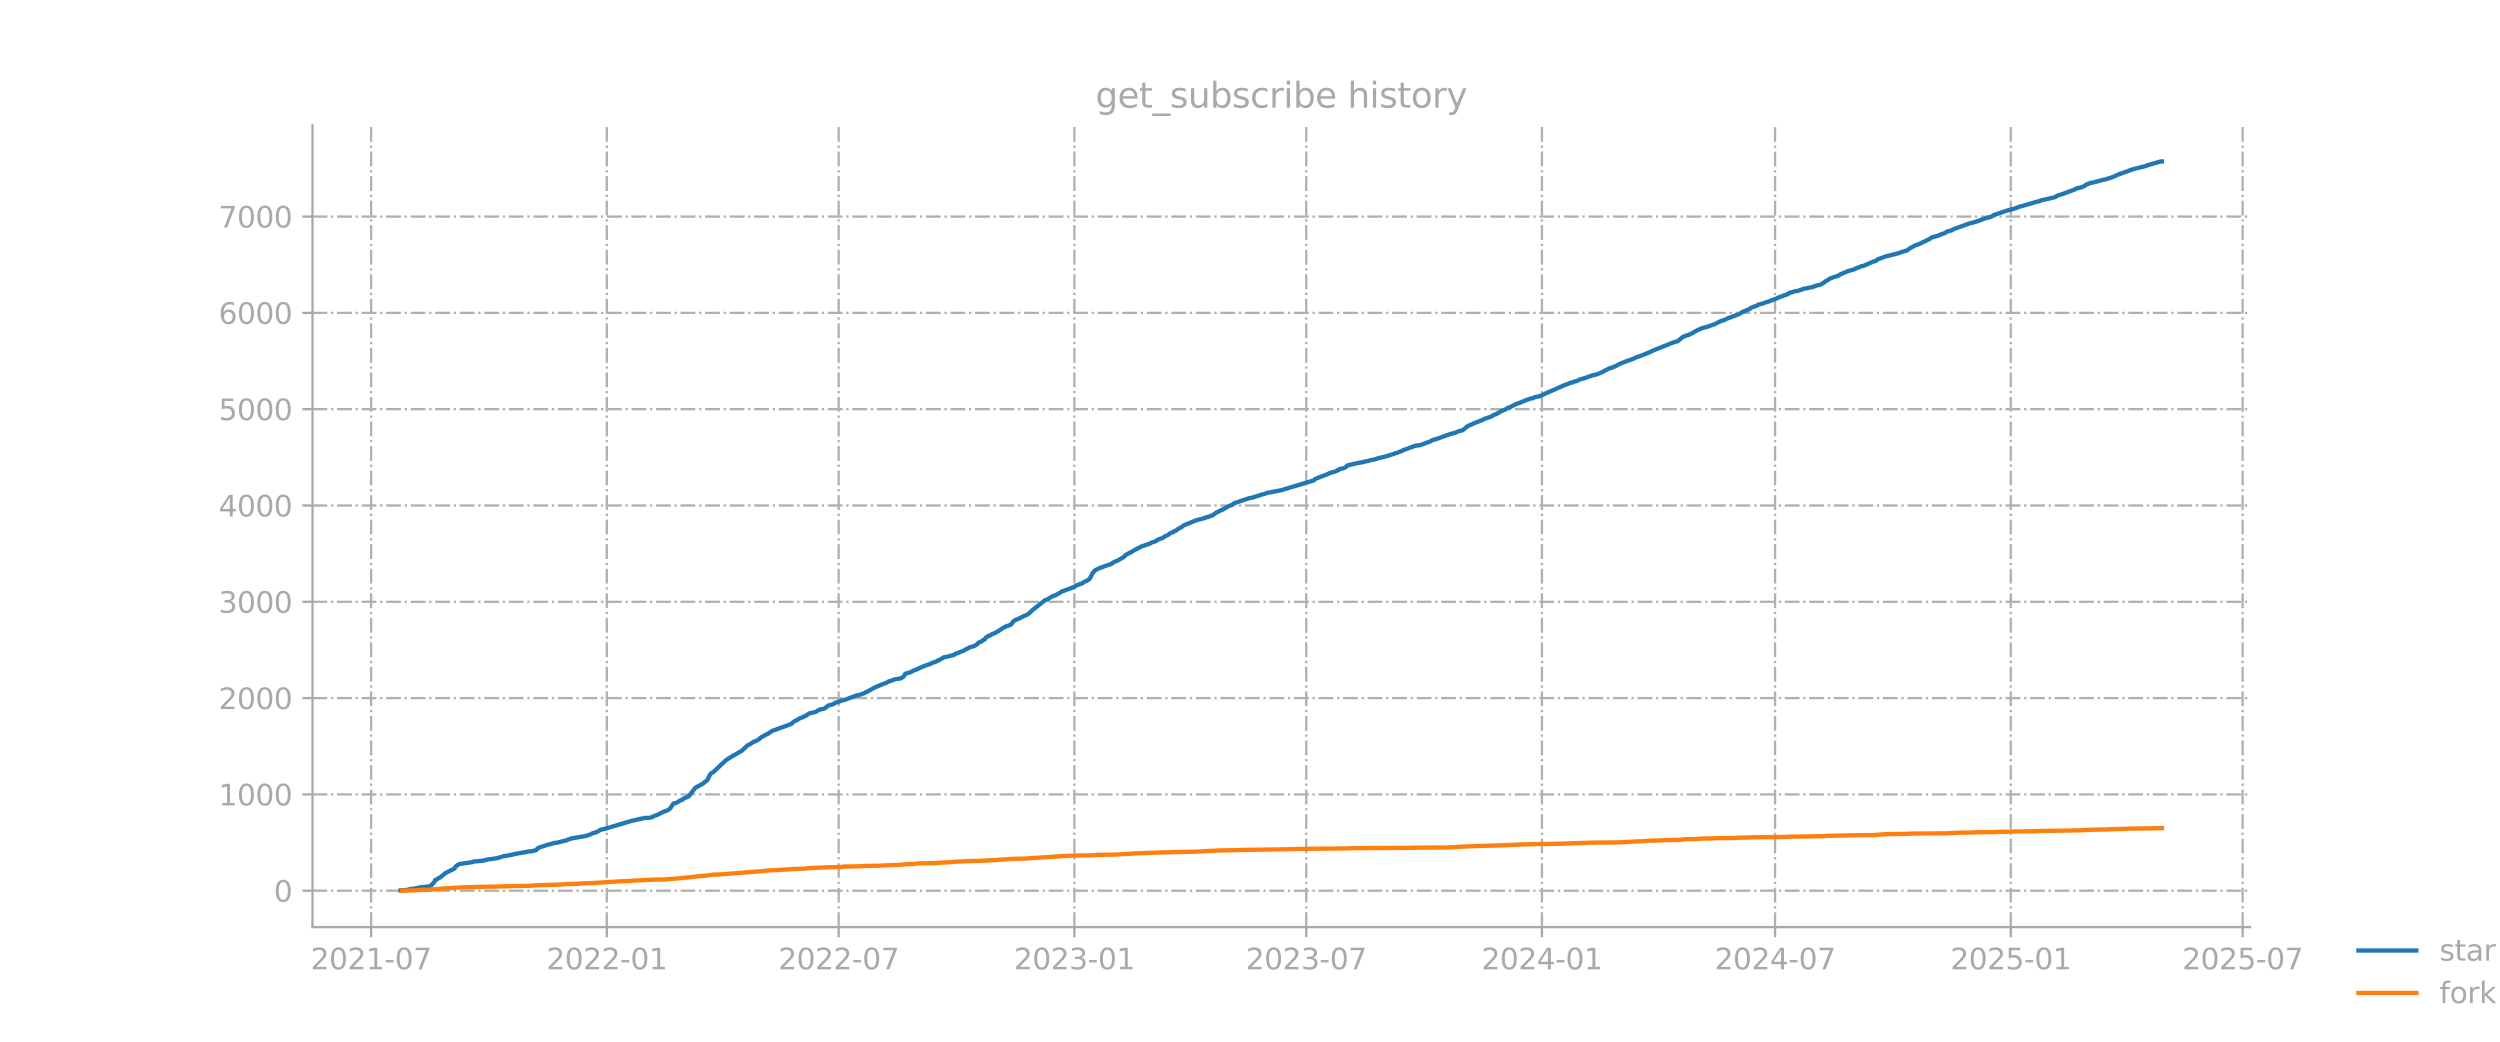 <?xml version="1.0" encoding="utf-8" standalone="no"?>
<!DOCTYPE svg PUBLIC "-//W3C//DTD SVG 1.1//EN"
  "http://www.w3.org/Graphics/SVG/1.1/DTD/svg11.dtd">
<svg xmlns:xlink="http://www.w3.org/1999/xlink" width="864pt" height="360pt" viewBox="0 0 864 360" xmlns="http://www.w3.org/2000/svg" version="1.1">
 <defs>
  <style type="text/css">*{stroke-linejoin: round; stroke-linecap: butt}</style>
 </defs>
 <g id="figure_1">
  <g id="patch_1">
   <path d="M 0 360 
L 864 360 
L 864 0 
L 0 0 
L 0 360 
z
" style="fill: none; opacity: 0"/>
  </g>
  <g id="axes_1">
   <g id="patch_2">
    <path d="M 108 320.4 
L 777.6 320.4 
L 777.6 43.2 
L 108 43.2 
L 108 320.4 
z
" style="fill: none; opacity: 0"/>
   </g>
   <g id="matplotlib.axis_1">
    <g id="xtick_1">
     <g id="line2d_1">
      <path d="M 128.254 320.4 
L 128.254 43.2 
" clip-path="url(#pcd843ab6a5)" style="fill: none; stroke-dasharray: 5.12,1.28,0.8,1.28; stroke-dashoffset: 0; stroke: #b0b0b0; stroke-width: 0.8"/>
     </g>
     <g id="line2d_2">
      <defs>
       <path id="m7477ae0bc2" d="M 0 0 
L 0 3.5 
" style="stroke: #a9a9a9; stroke-width: 0.8"/>
      </defs>
      <g>
       <use xlink:href="#m7477ae0bc2" x="128.254" y="320.4" style="fill: #a9a9a9; stroke: #a9a9a9; stroke-width: 0.8"/>
      </g>
     </g>
     <g id="text_1">
      <!-- 2021-07 -->
      <g style="fill: #a9a9a9" transform="translate(107.363 334.998) scale(0.1 -0.1)">
       <defs>
        <path id="DejaVuSans-32" d="M 1228 531 
L 3431 531 
L 3431 0 
L 469 0 
L 469 531 
Q 828 903 1448 1529 
Q 2069 2156 2228 2338 
Q 2531 2678 2651 2914 
Q 2772 3150 2772 3378 
Q 2772 3750 2511 3984 
Q 2250 4219 1831 4219 
Q 1534 4219 1204 4116 
Q 875 4013 500 3803 
L 500 4441 
Q 881 4594 1212 4672 
Q 1544 4750 1819 4750 
Q 2544 4750 2975 4387 
Q 3406 4025 3406 3419 
Q 3406 3131 3298 2873 
Q 3191 2616 2906 2266 
Q 2828 2175 2409 1742 
Q 1991 1309 1228 531 
z
" transform="scale(0.016)"/>
        <path id="DejaVuSans-30" d="M 2034 4250 
Q 1547 4250 1301 3770 
Q 1056 3291 1056 2328 
Q 1056 1369 1301 889 
Q 1547 409 2034 409 
Q 2525 409 2770 889 
Q 3016 1369 3016 2328 
Q 3016 3291 2770 3770 
Q 2525 4250 2034 4250 
z
M 2034 4750 
Q 2819 4750 3233 4129 
Q 3647 3509 3647 2328 
Q 3647 1150 3233 529 
Q 2819 -91 2034 -91 
Q 1250 -91 836 529 
Q 422 1150 422 2328 
Q 422 3509 836 4129 
Q 1250 4750 2034 4750 
z
" transform="scale(0.016)"/>
        <path id="DejaVuSans-31" d="M 794 531 
L 1825 531 
L 1825 4091 
L 703 3866 
L 703 4441 
L 1819 4666 
L 2450 4666 
L 2450 531 
L 3481 531 
L 3481 0 
L 794 0 
L 794 531 
z
" transform="scale(0.016)"/>
        <path id="DejaVuSans-2d" d="M 313 2009 
L 1997 2009 
L 1997 1497 
L 313 1497 
L 313 2009 
z
" transform="scale(0.016)"/>
        <path id="DejaVuSans-37" d="M 525 4666 
L 3525 4666 
L 3525 4397 
L 1831 0 
L 1172 0 
L 2766 4134 
L 525 4134 
L 525 4666 
z
" transform="scale(0.016)"/>
       </defs>
       <use xlink:href="#DejaVuSans-32"/>
       <use xlink:href="#DejaVuSans-30" transform="translate(63.623 0)"/>
       <use xlink:href="#DejaVuSans-32" transform="translate(127.246 0)"/>
       <use xlink:href="#DejaVuSans-31" transform="translate(190.869 0)"/>
       <use xlink:href="#DejaVuSans-2d" transform="translate(254.492 0)"/>
       <use xlink:href="#DejaVuSans-30" transform="translate(290.576 0)"/>
       <use xlink:href="#DejaVuSans-37" transform="translate(354.199 0)"/>
      </g>
     </g>
    </g>
    <g id="xtick_2">
     <g id="line2d_3">
      <path d="M 209.713 320.4 
L 209.713 43.2 
" clip-path="url(#pcd843ab6a5)" style="fill: none; stroke-dasharray: 5.12,1.28,0.8,1.28; stroke-dashoffset: 0; stroke: #b0b0b0; stroke-width: 0.8"/>
     </g>
     <g id="line2d_4">
      <g>
       <use xlink:href="#m7477ae0bc2" x="209.713" y="320.4" style="fill: #a9a9a9; stroke: #a9a9a9; stroke-width: 0.8"/>
      </g>
     </g>
     <g id="text_2">
      <!-- 2022-01 -->
      <g style="fill: #a9a9a9" transform="translate(188.821 334.998) scale(0.1 -0.1)">
       <use xlink:href="#DejaVuSans-32"/>
       <use xlink:href="#DejaVuSans-30" transform="translate(63.623 0)"/>
       <use xlink:href="#DejaVuSans-32" transform="translate(127.246 0)"/>
       <use xlink:href="#DejaVuSans-32" transform="translate(190.869 0)"/>
       <use xlink:href="#DejaVuSans-2d" transform="translate(254.492 0)"/>
       <use xlink:href="#DejaVuSans-30" transform="translate(290.576 0)"/>
       <use xlink:href="#DejaVuSans-31" transform="translate(354.199 0)"/>
      </g>
     </g>
    </g>
    <g id="xtick_3">
     <g id="line2d_5">
      <path d="M 289.843 320.4 
L 289.843 43.2 
" clip-path="url(#pcd843ab6a5)" style="fill: none; stroke-dasharray: 5.12,1.28,0.8,1.28; stroke-dashoffset: 0; stroke: #b0b0b0; stroke-width: 0.8"/>
     </g>
     <g id="line2d_6">
      <g>
       <use xlink:href="#m7477ae0bc2" x="289.843" y="320.4" style="fill: #a9a9a9; stroke: #a9a9a9; stroke-width: 0.8"/>
      </g>
     </g>
     <g id="text_3">
      <!-- 2022-07 -->
      <g style="fill: #a9a9a9" transform="translate(268.952 334.998) scale(0.1 -0.1)">
       <use xlink:href="#DejaVuSans-32"/>
       <use xlink:href="#DejaVuSans-30" transform="translate(63.623 0)"/>
       <use xlink:href="#DejaVuSans-32" transform="translate(127.246 0)"/>
       <use xlink:href="#DejaVuSans-32" transform="translate(190.869 0)"/>
       <use xlink:href="#DejaVuSans-2d" transform="translate(254.492 0)"/>
       <use xlink:href="#DejaVuSans-30" transform="translate(290.576 0)"/>
       <use xlink:href="#DejaVuSans-37" transform="translate(354.199 0)"/>
      </g>
     </g>
    </g>
    <g id="xtick_4">
     <g id="line2d_7">
      <path d="M 371.302 320.4 
L 371.302 43.2 
" clip-path="url(#pcd843ab6a5)" style="fill: none; stroke-dasharray: 5.12,1.28,0.8,1.28; stroke-dashoffset: 0; stroke: #b0b0b0; stroke-width: 0.8"/>
     </g>
     <g id="line2d_8">
      <g>
       <use xlink:href="#m7477ae0bc2" x="371.302" y="320.4" style="fill: #a9a9a9; stroke: #a9a9a9; stroke-width: 0.8"/>
      </g>
     </g>
     <g id="text_4">
      <!-- 2023-01 -->
      <g style="fill: #a9a9a9" transform="translate(350.411 334.998) scale(0.1 -0.1)">
       <defs>
        <path id="DejaVuSans-33" d="M 2597 2516 
Q 3050 2419 3304 2112 
Q 3559 1806 3559 1356 
Q 3559 666 3084 287 
Q 2609 -91 1734 -91 
Q 1441 -91 1130 -33 
Q 819 25 488 141 
L 488 750 
Q 750 597 1062 519 
Q 1375 441 1716 441 
Q 2309 441 2620 675 
Q 2931 909 2931 1356 
Q 2931 1769 2642 2001 
Q 2353 2234 1838 2234 
L 1294 2234 
L 1294 2753 
L 1863 2753 
Q 2328 2753 2575 2939 
Q 2822 3125 2822 3475 
Q 2822 3834 2567 4026 
Q 2313 4219 1838 4219 
Q 1578 4219 1281 4162 
Q 984 4106 628 3988 
L 628 4550 
Q 988 4650 1302 4700 
Q 1616 4750 1894 4750 
Q 2613 4750 3031 4423 
Q 3450 4097 3450 3541 
Q 3450 3153 3228 2886 
Q 3006 2619 2597 2516 
z
" transform="scale(0.016)"/>
       </defs>
       <use xlink:href="#DejaVuSans-32"/>
       <use xlink:href="#DejaVuSans-30" transform="translate(63.623 0)"/>
       <use xlink:href="#DejaVuSans-32" transform="translate(127.246 0)"/>
       <use xlink:href="#DejaVuSans-33" transform="translate(190.869 0)"/>
       <use xlink:href="#DejaVuSans-2d" transform="translate(254.492 0)"/>
       <use xlink:href="#DejaVuSans-30" transform="translate(290.576 0)"/>
       <use xlink:href="#DejaVuSans-31" transform="translate(354.199 0)"/>
      </g>
     </g>
    </g>
    <g id="xtick_5">
     <g id="line2d_9">
      <path d="M 451.433 320.4 
L 451.433 43.2 
" clip-path="url(#pcd843ab6a5)" style="fill: none; stroke-dasharray: 5.12,1.28,0.8,1.28; stroke-dashoffset: 0; stroke: #b0b0b0; stroke-width: 0.8"/>
     </g>
     <g id="line2d_10">
      <g>
       <use xlink:href="#m7477ae0bc2" x="451.433" y="320.4" style="fill: #a9a9a9; stroke: #a9a9a9; stroke-width: 0.8"/>
      </g>
     </g>
     <g id="text_5">
      <!-- 2023-07 -->
      <g style="fill: #a9a9a9" transform="translate(430.541 334.998) scale(0.1 -0.1)">
       <use xlink:href="#DejaVuSans-32"/>
       <use xlink:href="#DejaVuSans-30" transform="translate(63.623 0)"/>
       <use xlink:href="#DejaVuSans-32" transform="translate(127.246 0)"/>
       <use xlink:href="#DejaVuSans-33" transform="translate(190.869 0)"/>
       <use xlink:href="#DejaVuSans-2d" transform="translate(254.492 0)"/>
       <use xlink:href="#DejaVuSans-30" transform="translate(290.576 0)"/>
       <use xlink:href="#DejaVuSans-37" transform="translate(354.199 0)"/>
      </g>
     </g>
    </g>
    <g id="xtick_6">
     <g id="line2d_11">
      <path d="M 532.892 320.4 
L 532.892 43.2 
" clip-path="url(#pcd843ab6a5)" style="fill: none; stroke-dasharray: 5.12,1.28,0.8,1.28; stroke-dashoffset: 0; stroke: #b0b0b0; stroke-width: 0.8"/>
     </g>
     <g id="line2d_12">
      <g>
       <use xlink:href="#m7477ae0bc2" x="532.892" y="320.4" style="fill: #a9a9a9; stroke: #a9a9a9; stroke-width: 0.8"/>
      </g>
     </g>
     <g id="text_6">
      <!-- 2024-01 -->
      <g style="fill: #a9a9a9" transform="translate(512 334.998) scale(0.1 -0.1)">
       <defs>
        <path id="DejaVuSans-34" d="M 2419 4116 
L 825 1625 
L 2419 1625 
L 2419 4116 
z
M 2253 4666 
L 3047 4666 
L 3047 1625 
L 3713 1625 
L 3713 1100 
L 3047 1100 
L 3047 0 
L 2419 0 
L 2419 1100 
L 313 1100 
L 313 1709 
L 2253 4666 
z
" transform="scale(0.016)"/>
       </defs>
       <use xlink:href="#DejaVuSans-32"/>
       <use xlink:href="#DejaVuSans-30" transform="translate(63.623 0)"/>
       <use xlink:href="#DejaVuSans-32" transform="translate(127.246 0)"/>
       <use xlink:href="#DejaVuSans-34" transform="translate(190.869 0)"/>
       <use xlink:href="#DejaVuSans-2d" transform="translate(254.492 0)"/>
       <use xlink:href="#DejaVuSans-30" transform="translate(290.576 0)"/>
       <use xlink:href="#DejaVuSans-31" transform="translate(354.199 0)"/>
      </g>
     </g>
    </g>
    <g id="xtick_7">
     <g id="line2d_13">
      <path d="M 613.465 320.4 
L 613.465 43.2 
" clip-path="url(#pcd843ab6a5)" style="fill: none; stroke-dasharray: 5.12,1.28,0.8,1.28; stroke-dashoffset: 0; stroke: #b0b0b0; stroke-width: 0.8"/>
     </g>
     <g id="line2d_14">
      <g>
       <use xlink:href="#m7477ae0bc2" x="613.465" y="320.4" style="fill: #a9a9a9; stroke: #a9a9a9; stroke-width: 0.8"/>
      </g>
     </g>
     <g id="text_7">
      <!-- 2024-07 -->
      <g style="fill: #a9a9a9" transform="translate(592.574 334.998) scale(0.1 -0.1)">
       <use xlink:href="#DejaVuSans-32"/>
       <use xlink:href="#DejaVuSans-30" transform="translate(63.623 0)"/>
       <use xlink:href="#DejaVuSans-32" transform="translate(127.246 0)"/>
       <use xlink:href="#DejaVuSans-34" transform="translate(190.869 0)"/>
       <use xlink:href="#DejaVuSans-2d" transform="translate(254.492 0)"/>
       <use xlink:href="#DejaVuSans-30" transform="translate(290.576 0)"/>
       <use xlink:href="#DejaVuSans-37" transform="translate(354.199 0)"/>
      </g>
     </g>
    </g>
    <g id="xtick_8">
     <g id="line2d_15">
      <path d="M 694.924 320.4 
L 694.924 43.2 
" clip-path="url(#pcd843ab6a5)" style="fill: none; stroke-dasharray: 5.12,1.28,0.8,1.28; stroke-dashoffset: 0; stroke: #b0b0b0; stroke-width: 0.8"/>
     </g>
     <g id="line2d_16">
      <g>
       <use xlink:href="#m7477ae0bc2" x="694.924" y="320.4" style="fill: #a9a9a9; stroke: #a9a9a9; stroke-width: 0.8"/>
      </g>
     </g>
     <g id="text_8">
      <!-- 2025-01 -->
      <g style="fill: #a9a9a9" transform="translate(674.032 334.998) scale(0.1 -0.1)">
       <defs>
        <path id="DejaVuSans-35" d="M 691 4666 
L 3169 4666 
L 3169 4134 
L 1269 4134 
L 1269 2991 
Q 1406 3038 1543 3061 
Q 1681 3084 1819 3084 
Q 2600 3084 3056 2656 
Q 3513 2228 3513 1497 
Q 3513 744 3044 326 
Q 2575 -91 1722 -91 
Q 1428 -91 1123 -41 
Q 819 9 494 109 
L 494 744 
Q 775 591 1075 516 
Q 1375 441 1709 441 
Q 2250 441 2565 725 
Q 2881 1009 2881 1497 
Q 2881 1984 2565 2268 
Q 2250 2553 1709 2553 
Q 1456 2553 1204 2497 
Q 953 2441 691 2322 
L 691 4666 
z
" transform="scale(0.016)"/>
       </defs>
       <use xlink:href="#DejaVuSans-32"/>
       <use xlink:href="#DejaVuSans-30" transform="translate(63.623 0)"/>
       <use xlink:href="#DejaVuSans-32" transform="translate(127.246 0)"/>
       <use xlink:href="#DejaVuSans-35" transform="translate(190.869 0)"/>
       <use xlink:href="#DejaVuSans-2d" transform="translate(254.492 0)"/>
       <use xlink:href="#DejaVuSans-30" transform="translate(290.576 0)"/>
       <use xlink:href="#DejaVuSans-31" transform="translate(354.199 0)"/>
      </g>
     </g>
    </g>
    <g id="xtick_9">
     <g id="line2d_17">
      <path d="M 775.054 320.4 
L 775.054 43.2 
" clip-path="url(#pcd843ab6a5)" style="fill: none; stroke-dasharray: 5.12,1.28,0.8,1.28; stroke-dashoffset: 0; stroke: #b0b0b0; stroke-width: 0.8"/>
     </g>
     <g id="line2d_18">
      <g>
       <use xlink:href="#m7477ae0bc2" x="775.054" y="320.4" style="fill: #a9a9a9; stroke: #a9a9a9; stroke-width: 0.8"/>
      </g>
     </g>
     <g id="text_9">
      <!-- 2025-07 -->
      <g style="fill: #a9a9a9" transform="translate(754.163 334.998) scale(0.1 -0.1)">
       <use xlink:href="#DejaVuSans-32"/>
       <use xlink:href="#DejaVuSans-30" transform="translate(63.623 0)"/>
       <use xlink:href="#DejaVuSans-32" transform="translate(127.246 0)"/>
       <use xlink:href="#DejaVuSans-35" transform="translate(190.869 0)"/>
       <use xlink:href="#DejaVuSans-2d" transform="translate(254.492 0)"/>
       <use xlink:href="#DejaVuSans-30" transform="translate(290.576 0)"/>
       <use xlink:href="#DejaVuSans-37" transform="translate(354.199 0)"/>
      </g>
     </g>
    </g>
   </g>
   <g id="matplotlib.axis_2">
    <g id="ytick_1">
     <g id="line2d_19">
      <path d="M 108 307.833 
L 777.6 307.833 
" clip-path="url(#pcd843ab6a5)" style="fill: none; stroke-dasharray: 5.12,1.28,0.8,1.28; stroke-dashoffset: 0; stroke: #b0b0b0; stroke-width: 0.8"/>
     </g>
     <g id="line2d_20">
      <defs>
       <path id="m5a047cc6e1" d="M 0 0 
L -3.5 0 
" style="stroke: #a9a9a9; stroke-width: 0.8"/>
      </defs>
      <g>
       <use xlink:href="#m5a047cc6e1" x="108" y="307.833" style="fill: #a9a9a9; stroke: #a9a9a9; stroke-width: 0.8"/>
      </g>
     </g>
     <g id="text_10">
      <!-- 0 -->
      <g style="fill: #a9a9a9" transform="translate(94.638 311.633) scale(0.1 -0.1)">
       <use xlink:href="#DejaVuSans-30"/>
      </g>
     </g>
    </g>
    <g id="ytick_2">
     <g id="line2d_21">
      <path d="M 108 274.548 
L 777.6 274.548 
" clip-path="url(#pcd843ab6a5)" style="fill: none; stroke-dasharray: 5.12,1.28,0.8,1.28; stroke-dashoffset: 0; stroke: #b0b0b0; stroke-width: 0.8"/>
     </g>
     <g id="line2d_22">
      <g>
       <use xlink:href="#m5a047cc6e1" x="108" y="274.548" style="fill: #a9a9a9; stroke: #a9a9a9; stroke-width: 0.8"/>
      </g>
     </g>
     <g id="text_11">
      <!-- 1000 -->
      <g style="fill: #a9a9a9" transform="translate(75.55 278.348) scale(0.1 -0.1)">
       <use xlink:href="#DejaVuSans-31"/>
       <use xlink:href="#DejaVuSans-30" transform="translate(63.623 0)"/>
       <use xlink:href="#DejaVuSans-30" transform="translate(127.246 0)"/>
       <use xlink:href="#DejaVuSans-30" transform="translate(190.869 0)"/>
      </g>
     </g>
    </g>
    <g id="ytick_3">
     <g id="line2d_23">
      <path d="M 108 241.263 
L 777.6 241.263 
" clip-path="url(#pcd843ab6a5)" style="fill: none; stroke-dasharray: 5.12,1.28,0.8,1.28; stroke-dashoffset: 0; stroke: #b0b0b0; stroke-width: 0.8"/>
     </g>
     <g id="line2d_24">
      <g>
       <use xlink:href="#m5a047cc6e1" x="108" y="241.263" style="fill: #a9a9a9; stroke: #a9a9a9; stroke-width: 0.8"/>
      </g>
     </g>
     <g id="text_12">
      <!-- 2000 -->
      <g style="fill: #a9a9a9" transform="translate(75.55 245.063) scale(0.1 -0.1)">
       <use xlink:href="#DejaVuSans-32"/>
       <use xlink:href="#DejaVuSans-30" transform="translate(63.623 0)"/>
       <use xlink:href="#DejaVuSans-30" transform="translate(127.246 0)"/>
       <use xlink:href="#DejaVuSans-30" transform="translate(190.869 0)"/>
      </g>
     </g>
    </g>
    <g id="ytick_4">
     <g id="line2d_25">
      <path d="M 108 207.979 
L 777.6 207.979 
" clip-path="url(#pcd843ab6a5)" style="fill: none; stroke-dasharray: 5.12,1.28,0.8,1.28; stroke-dashoffset: 0; stroke: #b0b0b0; stroke-width: 0.8"/>
     </g>
     <g id="line2d_26">
      <g>
       <use xlink:href="#m5a047cc6e1" x="108" y="207.979" style="fill: #a9a9a9; stroke: #a9a9a9; stroke-width: 0.8"/>
      </g>
     </g>
     <g id="text_13">
      <!-- 3000 -->
      <g style="fill: #a9a9a9" transform="translate(75.55 211.778) scale(0.1 -0.1)">
       <use xlink:href="#DejaVuSans-33"/>
       <use xlink:href="#DejaVuSans-30" transform="translate(63.623 0)"/>
       <use xlink:href="#DejaVuSans-30" transform="translate(127.246 0)"/>
       <use xlink:href="#DejaVuSans-30" transform="translate(190.869 0)"/>
      </g>
     </g>
    </g>
    <g id="ytick_5">
     <g id="line2d_27">
      <path d="M 108 174.694 
L 777.6 174.694 
" clip-path="url(#pcd843ab6a5)" style="fill: none; stroke-dasharray: 5.12,1.28,0.8,1.28; stroke-dashoffset: 0; stroke: #b0b0b0; stroke-width: 0.8"/>
     </g>
     <g id="line2d_28">
      <g>
       <use xlink:href="#m5a047cc6e1" x="108" y="174.694" style="fill: #a9a9a9; stroke: #a9a9a9; stroke-width: 0.8"/>
      </g>
     </g>
     <g id="text_14">
      <!-- 4000 -->
      <g style="fill: #a9a9a9" transform="translate(75.55 178.493) scale(0.1 -0.1)">
       <use xlink:href="#DejaVuSans-34"/>
       <use xlink:href="#DejaVuSans-30" transform="translate(63.623 0)"/>
       <use xlink:href="#DejaVuSans-30" transform="translate(127.246 0)"/>
       <use xlink:href="#DejaVuSans-30" transform="translate(190.869 0)"/>
      </g>
     </g>
    </g>
    <g id="ytick_6">
     <g id="line2d_29">
      <path d="M 108 141.409 
L 777.6 141.409 
" clip-path="url(#pcd843ab6a5)" style="fill: none; stroke-dasharray: 5.12,1.28,0.8,1.28; stroke-dashoffset: 0; stroke: #b0b0b0; stroke-width: 0.8"/>
     </g>
     <g id="line2d_30">
      <g>
       <use xlink:href="#m5a047cc6e1" x="108" y="141.409" style="fill: #a9a9a9; stroke: #a9a9a9; stroke-width: 0.8"/>
      </g>
     </g>
     <g id="text_15">
      <!-- 5000 -->
      <g style="fill: #a9a9a9" transform="translate(75.55 145.208) scale(0.1 -0.1)">
       <use xlink:href="#DejaVuSans-35"/>
       <use xlink:href="#DejaVuSans-30" transform="translate(63.623 0)"/>
       <use xlink:href="#DejaVuSans-30" transform="translate(127.246 0)"/>
       <use xlink:href="#DejaVuSans-30" transform="translate(190.869 0)"/>
      </g>
     </g>
    </g>
    <g id="ytick_7">
     <g id="line2d_31">
      <path d="M 108 108.124 
L 777.6 108.124 
" clip-path="url(#pcd843ab6a5)" style="fill: none; stroke-dasharray: 5.12,1.28,0.8,1.28; stroke-dashoffset: 0; stroke: #b0b0b0; stroke-width: 0.8"/>
     </g>
     <g id="line2d_32">
      <g>
       <use xlink:href="#m5a047cc6e1" x="108" y="108.124" style="fill: #a9a9a9; stroke: #a9a9a9; stroke-width: 0.8"/>
      </g>
     </g>
     <g id="text_16">
      <!-- 6000 -->
      <g style="fill: #a9a9a9" transform="translate(75.55 111.923) scale(0.1 -0.1)">
       <defs>
        <path id="DejaVuSans-36" d="M 2113 2584 
Q 1688 2584 1439 2293 
Q 1191 2003 1191 1497 
Q 1191 994 1439 701 
Q 1688 409 2113 409 
Q 2538 409 2786 701 
Q 3034 994 3034 1497 
Q 3034 2003 2786 2293 
Q 2538 2584 2113 2584 
z
M 3366 4563 
L 3366 3988 
Q 3128 4100 2886 4159 
Q 2644 4219 2406 4219 
Q 1781 4219 1451 3797 
Q 1122 3375 1075 2522 
Q 1259 2794 1537 2939 
Q 1816 3084 2150 3084 
Q 2853 3084 3261 2657 
Q 3669 2231 3669 1497 
Q 3669 778 3244 343 
Q 2819 -91 2113 -91 
Q 1303 -91 875 529 
Q 447 1150 447 2328 
Q 447 3434 972 4092 
Q 1497 4750 2381 4750 
Q 2619 4750 2861 4703 
Q 3103 4656 3366 4563 
z
" transform="scale(0.016)"/>
       </defs>
       <use xlink:href="#DejaVuSans-36"/>
       <use xlink:href="#DejaVuSans-30" transform="translate(63.623 0)"/>
       <use xlink:href="#DejaVuSans-30" transform="translate(127.246 0)"/>
       <use xlink:href="#DejaVuSans-30" transform="translate(190.869 0)"/>
      </g>
     </g>
    </g>
    <g id="ytick_8">
     <g id="line2d_33">
      <path d="M 108 74.839 
L 777.6 74.839 
" clip-path="url(#pcd843ab6a5)" style="fill: none; stroke-dasharray: 5.12,1.28,0.8,1.28; stroke-dashoffset: 0; stroke: #b0b0b0; stroke-width: 0.8"/>
     </g>
     <g id="line2d_34">
      <g>
       <use xlink:href="#m5a047cc6e1" x="108" y="74.839" style="fill: #a9a9a9; stroke: #a9a9a9; stroke-width: 0.8"/>
      </g>
     </g>
     <g id="text_17">
      <!-- 7000 -->
      <g style="fill: #a9a9a9" transform="translate(75.55 78.638) scale(0.1 -0.1)">
       <use xlink:href="#DejaVuSans-37"/>
       <use xlink:href="#DejaVuSans-30" transform="translate(63.623 0)"/>
       <use xlink:href="#DejaVuSans-30" transform="translate(127.246 0)"/>
       <use xlink:href="#DejaVuSans-30" transform="translate(190.869 0)"/>
      </g>
     </g>
    </g>
   </g>
   <g id="line2d_35">
    <path d="M 138.436 307.733 
L 141.093 307.5 
L 141.535 307.301 
L 143.306 307.068 
L 145.077 306.702 
L 145.962 306.568 
L 148.176 306.369 
L 149.061 306.003 
L 149.504 305.403 
L 149.947 305.104 
L 150.39 304.105 
L 150.832 304.039 
L 151.275 303.673 
L 152.16 303.207 
L 153.931 301.742 
L 155.702 300.843 
L 157.03 300.211 
L 157.473 299.479 
L 158.358 298.813 
L 158.801 298.613 
L 163.228 297.948 
L 163.671 297.748 
L 166.77 297.482 
L 168.541 297.049 
L 172.082 296.55 
L 172.525 296.317 
L 172.968 296.25 
L 173.853 295.951 
L 176.952 295.418 
L 177.838 295.152 
L 181.822 294.453 
L 182.707 294.253 
L 183.593 294.22 
L 185.364 293.787 
L 185.806 293.155 
L 187.135 292.622 
L 188.463 292.256 
L 188.905 292.023 
L 189.791 291.857 
L 191.562 291.324 
L 192.447 291.257 
L 193.332 291.024 
L 195.103 290.558 
L 195.546 290.525 
L 196.431 290.092 
L 196.874 290.026 
L 197.317 289.793 
L 202.187 288.961 
L 203.958 288.428 
L 204.4 288.129 
L 206.614 287.396 
L 207.499 286.764 
L 208.827 286.498 
L 218.567 283.602 
L 219.01 283.569 
L 220.338 283.169 
L 220.781 283.169 
L 221.223 282.969 
L 222.109 282.87 
L 222.551 282.703 
L 224.322 282.637 
L 225.208 282.47 
L 226.093 282.004 
L 227.421 281.505 
L 228.307 281.039 
L 229.192 280.573 
L 230.077 280.273 
L 230.52 280.14 
L 231.406 279.574 
L 231.848 279.075 
L 232.734 277.677 
L 233.176 277.544 
L 233.619 277.544 
L 234.947 276.745 
L 235.39 276.512 
L 235.833 276.412 
L 236.275 275.98 
L 237.161 275.613 
L 238.046 275.181 
L 240.26 272.285 
L 242.916 270.82 
L 243.802 270.088 
L 244.244 269.822 
L 244.687 269.19 
L 245.13 268.158 
L 245.572 267.459 
L 246.015 267.093 
L 246.458 266.893 
L 249.999 263.564 
L 250.885 262.732 
L 253.541 261.035 
L 253.984 260.868 
L 255.755 259.803 
L 256.197 259.603 
L 258.411 257.54 
L 259.296 257.174 
L 260.182 256.541 
L 260.625 256.275 
L 261.067 256.208 
L 262.395 255.443 
L 262.838 254.944 
L 265.052 253.712 
L 265.494 253.546 
L 266.822 252.614 
L 273.463 250.217 
L 274.349 249.385 
L 275.677 248.719 
L 276.562 248.153 
L 277.448 247.887 
L 277.89 247.588 
L 278.333 247.454 
L 279.661 246.556 
L 281.875 246.057 
L 283.203 245.258 
L 284.531 244.958 
L 284.974 244.858 
L 286.302 243.826 
L 288.073 243.327 
L 288.515 242.961 
L 291.172 242.029 
L 292.057 241.863 
L 292.942 241.496 
L 296.041 240.332 
L 296.927 240.198 
L 298.255 239.732 
L 300.468 238.634 
L 302.239 237.635 
L 305.781 236.138 
L 306.224 236.071 
L 307.109 235.505 
L 307.995 235.272 
L 309.323 234.74 
L 311.094 234.507 
L 311.979 234.041 
L 312.422 233.641 
L 312.864 232.842 
L 314.635 232.343 
L 315.963 231.644 
L 316.849 231.345 
L 317.734 230.879 
L 320.39 229.78 
L 321.276 229.58 
L 322.161 229.114 
L 322.604 228.915 
L 323.047 228.848 
L 325.26 227.75 
L 326.146 227.184 
L 327.474 226.918 
L 329.687 226.352 
L 330.13 225.986 
L 331.016 225.686 
L 333.229 224.787 
L 333.672 224.455 
L 334.115 224.288 
L 335 223.789 
L 336.771 223.223 
L 337.656 222.657 
L 338.099 222.191 
L 338.542 221.925 
L 338.984 221.825 
L 339.87 221.093 
L 340.312 221.026 
L 340.755 220.294 
L 341.198 220.094 
L 341.641 219.728 
L 342.083 219.662 
L 342.969 219.096 
L 343.854 218.796 
L 344.297 218.463 
L 344.74 218.297 
L 346.51 217.099 
L 347.839 216.4 
L 348.724 216.167 
L 349.609 215.667 
L 350.052 214.902 
L 350.938 214.236 
L 351.38 214.136 
L 354.036 212.838 
L 354.922 212.472 
L 355.807 211.84 
L 356.693 210.941 
L 360.677 207.812 
L 361.12 207.446 
L 362.005 207.146 
L 362.891 206.547 
L 364.219 205.848 
L 364.662 205.782 
L 365.99 205.05 
L 366.875 204.484 
L 371.302 202.819 
L 371.745 202.453 
L 373.516 201.754 
L 373.958 201.621 
L 374.844 201.022 
L 375.729 200.656 
L 376.615 200.023 
L 377.5 198.226 
L 378.386 197.161 
L 379.714 196.462 
L 380.599 196.096 
L 381.042 196.029 
L 381.485 195.763 
L 383.698 195.031 
L 384.141 194.831 
L 385.026 194.232 
L 386.354 193.666 
L 387.24 193.167 
L 388.125 192.634 
L 388.568 192.335 
L 389.011 191.835 
L 390.339 191.07 
L 390.781 190.903 
L 391.667 190.371 
L 393.438 189.372 
L 393.88 189.272 
L 394.323 188.906 
L 397.422 187.874 
L 397.865 187.542 
L 398.75 187.275 
L 399.636 186.909 
L 400.078 186.543 
L 401.849 185.911 
L 402.735 185.278 
L 403.62 184.912 
L 404.506 184.213 
L 405.391 183.947 
L 405.834 183.547 
L 406.276 183.481 
L 407.162 182.782 
L 408.047 182.316 
L 408.49 182.116 
L 408.933 181.65 
L 412.032 180.385 
L 412.917 179.986 
L 414.245 179.553 
L 415.131 179.42 
L 415.573 179.22 
L 416.016 179.154 
L 416.901 178.754 
L 417.344 178.721 
L 419.115 178.055 
L 420.443 177.09 
L 420.886 176.924 
L 421.771 176.424 
L 422.214 176.291 
L 424.87 174.794 
L 425.313 174.694 
L 426.641 173.895 
L 427.969 173.429 
L 428.855 173.129 
L 430.625 172.53 
L 431.511 172.231 
L 433.282 171.864 
L 433.724 171.665 
L 434.61 171.432 
L 435.053 171.232 
L 435.495 171.165 
L 435.938 170.932 
L 436.823 170.766 
L 438.152 170.267 
L 439.037 170.167 
L 440.365 169.867 
L 442.579 169.468 
L 454.089 166.006 
L 454.532 165.54 
L 455.417 165.174 
L 458.959 163.81 
L 459.402 163.543 
L 460.73 163.144 
L 461.615 162.911 
L 462.058 162.611 
L 462.501 162.511 
L 462.943 162.112 
L 464.271 161.846 
L 465.157 161.413 
L 465.6 160.88 
L 467.37 160.448 
L 470.469 159.782 
L 470.912 159.782 
L 471.355 159.582 
L 473.126 159.249 
L 473.568 159.05 
L 475.339 158.717 
L 476.225 158.351 
L 477.11 158.184 
L 479.324 157.619 
L 481.094 157.053 
L 481.537 156.953 
L 481.98 156.72 
L 482.865 156.487 
L 483.751 156.121 
L 484.636 155.788 
L 485.079 155.488 
L 485.964 155.222 
L 489.063 154.057 
L 490.834 153.824 
L 494.376 152.526 
L 494.819 152.193 
L 495.261 152.093 
L 495.704 151.86 
L 496.147 151.827 
L 501.016 150.063 
L 503.23 149.464 
L 504.115 149.031 
L 505.444 148.731 
L 507.214 147.267 
L 508.985 146.501 
L 509.871 146.102 
L 512.527 145.07 
L 512.97 144.771 
L 515.183 144.038 
L 516.511 143.273 
L 516.954 143.173 
L 518.725 142.174 
L 520.496 141.375 
L 520.938 141.043 
L 521.824 140.743 
L 524.037 139.611 
L 525.366 139.145 
L 527.136 138.413 
L 528.465 137.914 
L 528.907 137.747 
L 529.793 137.614 
L 530.235 137.315 
L 532.006 136.949 
L 532.892 136.582 
L 534.662 135.75 
L 540.86 133.021 
L 542.189 132.588 
L 542.631 132.289 
L 543.517 132.189 
L 543.959 131.889 
L 544.845 131.723 
L 545.73 131.29 
L 546.173 131.09 
L 547.058 130.857 
L 547.944 130.591 
L 549.272 130.092 
L 550.6 129.659 
L 551.928 129.36 
L 553.699 128.627 
L 554.584 128.128 
L 556.355 127.229 
L 557.241 127.03 
L 557.683 126.763 
L 558.126 126.664 
L 559.454 125.898 
L 560.34 125.532 
L 562.111 124.833 
L 564.324 124.067 
L 565.21 123.601 
L 567.423 122.836 
L 570.079 121.737 
L 571.85 120.905 
L 576.277 119.174 
L 577.163 118.742 
L 577.605 118.642 
L 578.048 118.409 
L 579.819 117.91 
L 581.59 116.445 
L 582.033 116.312 
L 582.475 116.046 
L 583.803 115.68 
L 584.246 115.347 
L 584.689 115.247 
L 585.574 114.681 
L 586.902 113.982 
L 587.788 113.616 
L 588.23 113.383 
L 589.559 113.083 
L 591.772 112.318 
L 592.658 112.018 
L 593.986 111.319 
L 594.871 110.887 
L 595.757 110.654 
L 597.085 110.021 
L 601.069 108.523 
L 602.397 107.691 
L 602.84 107.591 
L 603.725 107.159 
L 604.611 106.826 
L 605.053 106.426 
L 605.939 106.06 
L 607.267 105.594 
L 607.71 105.228 
L 608.152 105.195 
L 609.038 104.929 
L 609.923 104.629 
L 610.366 104.429 
L 610.809 104.363 
L 612.137 103.863 
L 613.465 103.364 
L 615.236 102.565 
L 616.121 102.332 
L 616.564 102.066 
L 617.449 101.833 
L 618.778 101.067 
L 619.22 101.034 
L 620.548 100.601 
L 621.434 100.535 
L 621.876 100.302 
L 622.762 100.069 
L 623.205 99.836 
L 625.418 99.403 
L 626.304 99.237 
L 627.632 98.738 
L 628.96 98.438 
L 630.288 97.739 
L 630.731 97.34 
L 632.059 96.541 
L 632.502 96.208 
L 633.83 95.775 
L 634.715 95.509 
L 635.158 95.276 
L 635.601 95.176 
L 636.043 94.81 
L 638.7 93.678 
L 640.47 93.212 
L 641.356 92.813 
L 641.798 92.58 
L 642.684 92.314 
L 643.127 92.047 
L 644.012 91.881 
L 647.554 90.35 
L 647.996 90.283 
L 649.325 89.418 
L 649.767 89.351 
L 651.538 88.652 
L 653.309 88.219 
L 653.752 88.153 
L 654.194 87.953 
L 654.637 87.92 
L 655.523 87.62 
L 655.965 87.587 
L 657.293 87.055 
L 659.064 86.555 
L 659.95 85.89 
L 661.72 84.891 
L 663.049 84.425 
L 666.59 82.727 
L 667.033 82.494 
L 667.476 82.095 
L 669.689 81.496 
L 671.017 80.897 
L 671.903 80.664 
L 672.346 80.431 
L 672.788 80.065 
L 674.559 79.599 
L 675.002 79.266 
L 680.757 77.169 
L 681.642 77.002 
L 683.856 76.303 
L 684.741 75.937 
L 685.627 75.605 
L 686.512 75.372 
L 686.955 75.172 
L 687.398 75.172 
L 688.283 74.806 
L 689.169 74.273 
L 692.268 73.241 
L 694.038 72.642 
L 695.366 72.343 
L 696.695 71.91 
L 697.137 71.81 
L 697.58 71.51 
L 698.465 71.311 
L 704.221 69.647 
L 704.663 69.58 
L 705.549 69.214 
L 709.976 68.215 
L 711.304 67.516 
L 712.632 67.117 
L 717.059 65.486 
L 717.502 65.153 
L 718.83 64.853 
L 719.716 64.587 
L 720.601 64.155 
L 721.044 63.755 
L 721.929 63.489 
L 722.372 63.223 
L 723.257 63.123 
L 726.356 62.257 
L 727.684 61.991 
L 730.341 61.126 
L 732.111 60.293 
L 737.424 58.396 
L 741.408 57.431 
L 742.294 57.065 
L 746.721 55.8 
L 747.164 55.8 
L 747.164 55.8 
" clip-path="url(#pcd843ab6a5)" style="fill: none; stroke: #1f77b4; stroke-width: 1.5; stroke-linecap: square"/>
   </g>
   <g id="line2d_36">
    <path d="M 138.879 307.8 
L 142.863 307.7 
L 146.405 307.534 
L 148.176 307.534 
L 148.619 307.401 
L 150.832 307.301 
L 153.489 307.001 
L 156.145 306.901 
L 157.03 306.801 
L 160.129 306.668 
L 163.228 306.568 
L 165.442 306.502 
L 171.197 306.402 
L 173.411 306.335 
L 177.395 306.236 
L 179.166 306.202 
L 183.593 306.102 
L 185.364 305.936 
L 187.135 305.903 
L 189.791 305.803 
L 191.562 305.77 
L 193.775 305.703 
L 195.546 305.537 
L 199.53 305.437 
L 200.416 305.37 
L 202.187 305.27 
L 204.843 305.17 
L 206.614 305.071 
L 214.583 304.571 
L 217.682 304.472 
L 219.01 304.338 
L 221.223 304.239 
L 225.65 304.006 
L 230.077 303.939 
L 231.848 303.739 
L 233.619 303.639 
L 238.489 303.173 
L 241.588 302.807 
L 242.916 302.741 
L 246.458 302.275 
L 249.114 302.208 
L 250.442 302.075 
L 251.77 301.975 
L 264.166 301.01 
L 265.052 300.843 
L 267.708 300.744 
L 274.791 300.311 
L 277.89 300.211 
L 279.661 300.011 
L 281.875 299.911 
L 284.531 299.812 
L 286.744 299.712 
L 288.515 299.678 
L 290.729 299.612 
L 291.614 299.479 
L 297.812 299.379 
L 298.698 299.279 
L 304.01 299.179 
L 307.995 298.98 
L 311.094 298.88 
L 312.864 298.68 
L 315.963 298.58 
L 316.849 298.414 
L 319.062 298.347 
L 323.489 298.281 
L 325.26 298.114 
L 327.031 298.081 
L 328.359 297.981 
L 330.13 297.815 
L 334.557 297.582 
L 338.984 297.482 
L 342.969 297.282 
L 344.297 297.249 
L 345.182 297.116 
L 347.396 297.016 
L 348.281 296.949 
L 349.167 296.883 
L 350.052 296.816 
L 354.036 296.749 
L 355.365 296.65 
L 367.318 295.851 
L 369.531 295.751 
L 371.745 295.684 
L 377.943 295.584 
L 378.828 295.451 
L 385.026 295.351 
L 389.453 295.118 
L 390.339 295.085 
L 391.224 294.985 
L 393.438 294.885 
L 395.651 294.819 
L 397.865 294.719 
L 400.078 294.652 
L 404.063 294.553 
L 406.719 294.453 
L 412.917 294.353 
L 417.787 294.087 
L 419.558 294.02 
L 420.886 293.92 
L 427.084 293.82 
L 429.74 293.72 
L 437.709 293.621 
L 439.48 293.587 
L 444.792 293.521 
L 445.678 293.454 
L 451.876 293.354 
L 453.646 293.321 
L 465.157 293.221 
L 467.813 293.121 
L 486.407 293.022 
L 488.621 292.955 
L 500.131 292.888 
L 501.016 292.822 
L 503.23 292.755 
L 504.558 292.622 
L 507.214 292.522 
L 510.313 292.389 
L 514.298 292.289 
L 516.511 292.223 
L 519.61 292.123 
L 523.152 291.956 
L 525.366 291.857 
L 527.136 291.823 
L 531.121 291.723 
L 532.892 291.69 
L 538.647 291.59 
L 540.418 291.557 
L 542.631 291.457 
L 545.288 291.357 
L 548.387 291.291 
L 549.272 291.224 
L 559.897 291.124 
L 565.652 290.791 
L 567.866 290.725 
L 568.751 290.625 
L 569.637 290.558 
L 573.178 290.459 
L 575.835 290.359 
L 580.262 290.259 
L 582.475 290.026 
L 586.902 289.926 
L 587.788 289.826 
L 592.215 289.726 
L 594.428 289.66 
L 599.298 289.626 
L 600.184 289.527 
L 605.053 289.427 
L 605.939 289.36 
L 615.679 289.26 
L 618.335 289.16 
L 624.975 289.061 
L 626.746 289.027 
L 630.731 288.961 
L 631.616 288.861 
L 637.371 288.761 
L 639.585 288.694 
L 647.554 288.595 
L 648.882 288.495 
L 650.21 288.395 
L 651.538 288.295 
L 658.179 288.195 
L 660.835 288.095 
L 672.788 287.995 
L 676.773 287.796 
L 682.085 287.696 
L 682.971 287.629 
L 689.611 287.563 
L 690.497 287.496 
L 695.366 287.396 
L 697.137 287.363 
L 703.335 287.263 
L 705.992 287.163 
L 713.518 287.064 
L 715.288 287.03 
L 719.273 286.93 
L 722.815 286.764 
L 727.684 286.664 
L 730.783 286.531 
L 734.768 286.431 
L 735.653 286.365 
L 744.507 286.265 
L 746.721 286.198 
L 747.164 286.198 
L 747.164 286.198 
" clip-path="url(#pcd843ab6a5)" style="fill: none; stroke: #ff7f0e; stroke-width: 1.5; stroke-linecap: square"/>
   </g>
   <g id="patch_3">
    <path d="M 108 320.4 
L 108 43.2 
" style="fill: none; stroke: #a9a9a9; stroke-width: 0.8; stroke-linejoin: miter; stroke-linecap: square"/>
   </g>
   <g id="patch_4">
    <path d="M 777.6 320.4 
L 777.6 43.2 
" style="fill: none"/>
   </g>
   <g id="patch_5">
    <path d="M 108 320.4 
L 777.6 320.4 
" style="fill: none; stroke: #a9a9a9; stroke-width: 0.8; stroke-linejoin: miter; stroke-linecap: square"/>
   </g>
   <g id="patch_6">
    <path d="M 108 43.2 
L 777.6 43.2 
" style="fill: none"/>
   </g>
   <g id="text_18">
    <!-- get_subscribe history -->
    <g style="fill: #a9a9a9" transform="translate(378.608 37.2) scale(0.12 -0.12)">
     <defs>
      <path id="DejaVuSans-67" d="M 2906 1791 
Q 2906 2416 2648 2759 
Q 2391 3103 1925 3103 
Q 1463 3103 1205 2759 
Q 947 2416 947 1791 
Q 947 1169 1205 825 
Q 1463 481 1925 481 
Q 2391 481 2648 825 
Q 2906 1169 2906 1791 
z
M 3481 434 
Q 3481 -459 3084 -895 
Q 2688 -1331 1869 -1331 
Q 1566 -1331 1297 -1286 
Q 1028 -1241 775 -1147 
L 775 -588 
Q 1028 -725 1275 -790 
Q 1522 -856 1778 -856 
Q 2344 -856 2625 -561 
Q 2906 -266 2906 331 
L 2906 616 
Q 2728 306 2450 153 
Q 2172 0 1784 0 
Q 1141 0 747 490 
Q 353 981 353 1791 
Q 353 2603 747 3093 
Q 1141 3584 1784 3584 
Q 2172 3584 2450 3431 
Q 2728 3278 2906 2969 
L 2906 3500 
L 3481 3500 
L 3481 434 
z
" transform="scale(0.016)"/>
      <path id="DejaVuSans-65" d="M 3597 1894 
L 3597 1613 
L 953 1613 
Q 991 1019 1311 708 
Q 1631 397 2203 397 
Q 2534 397 2845 478 
Q 3156 559 3463 722 
L 3463 178 
Q 3153 47 2828 -22 
Q 2503 -91 2169 -91 
Q 1331 -91 842 396 
Q 353 884 353 1716 
Q 353 2575 817 3079 
Q 1281 3584 2069 3584 
Q 2775 3584 3186 3129 
Q 3597 2675 3597 1894 
z
M 3022 2063 
Q 3016 2534 2758 2815 
Q 2500 3097 2075 3097 
Q 1594 3097 1305 2825 
Q 1016 2553 972 2059 
L 3022 2063 
z
" transform="scale(0.016)"/>
      <path id="DejaVuSans-74" d="M 1172 4494 
L 1172 3500 
L 2356 3500 
L 2356 3053 
L 1172 3053 
L 1172 1153 
Q 1172 725 1289 603 
Q 1406 481 1766 481 
L 2356 481 
L 2356 0 
L 1766 0 
Q 1100 0 847 248 
Q 594 497 594 1153 
L 594 3053 
L 172 3053 
L 172 3500 
L 594 3500 
L 594 4494 
L 1172 4494 
z
" transform="scale(0.016)"/>
      <path id="DejaVuSans-5f" d="M 3263 -1063 
L 3263 -1509 
L -63 -1509 
L -63 -1063 
L 3263 -1063 
z
" transform="scale(0.016)"/>
      <path id="DejaVuSans-73" d="M 2834 3397 
L 2834 2853 
Q 2591 2978 2328 3040 
Q 2066 3103 1784 3103 
Q 1356 3103 1142 2972 
Q 928 2841 928 2578 
Q 928 2378 1081 2264 
Q 1234 2150 1697 2047 
L 1894 2003 
Q 2506 1872 2764 1633 
Q 3022 1394 3022 966 
Q 3022 478 2636 193 
Q 2250 -91 1575 -91 
Q 1294 -91 989 -36 
Q 684 19 347 128 
L 347 722 
Q 666 556 975 473 
Q 1284 391 1588 391 
Q 1994 391 2212 530 
Q 2431 669 2431 922 
Q 2431 1156 2273 1281 
Q 2116 1406 1581 1522 
L 1381 1569 
Q 847 1681 609 1914 
Q 372 2147 372 2553 
Q 372 3047 722 3315 
Q 1072 3584 1716 3584 
Q 2034 3584 2315 3537 
Q 2597 3491 2834 3397 
z
" transform="scale(0.016)"/>
      <path id="DejaVuSans-75" d="M 544 1381 
L 544 3500 
L 1119 3500 
L 1119 1403 
Q 1119 906 1312 657 
Q 1506 409 1894 409 
Q 2359 409 2629 706 
Q 2900 1003 2900 1516 
L 2900 3500 
L 3475 3500 
L 3475 0 
L 2900 0 
L 2900 538 
Q 2691 219 2414 64 
Q 2138 -91 1772 -91 
Q 1169 -91 856 284 
Q 544 659 544 1381 
z
M 1991 3584 
L 1991 3584 
z
" transform="scale(0.016)"/>
      <path id="DejaVuSans-62" d="M 3116 1747 
Q 3116 2381 2855 2742 
Q 2594 3103 2138 3103 
Q 1681 3103 1420 2742 
Q 1159 2381 1159 1747 
Q 1159 1113 1420 752 
Q 1681 391 2138 391 
Q 2594 391 2855 752 
Q 3116 1113 3116 1747 
z
M 1159 2969 
Q 1341 3281 1617 3432 
Q 1894 3584 2278 3584 
Q 2916 3584 3314 3078 
Q 3713 2572 3713 1747 
Q 3713 922 3314 415 
Q 2916 -91 2278 -91 
Q 1894 -91 1617 61 
Q 1341 213 1159 525 
L 1159 0 
L 581 0 
L 581 4863 
L 1159 4863 
L 1159 2969 
z
" transform="scale(0.016)"/>
      <path id="DejaVuSans-63" d="M 3122 3366 
L 3122 2828 
Q 2878 2963 2633 3030 
Q 2388 3097 2138 3097 
Q 1578 3097 1268 2742 
Q 959 2388 959 1747 
Q 959 1106 1268 751 
Q 1578 397 2138 397 
Q 2388 397 2633 464 
Q 2878 531 3122 666 
L 3122 134 
Q 2881 22 2623 -34 
Q 2366 -91 2075 -91 
Q 1284 -91 818 406 
Q 353 903 353 1747 
Q 353 2603 823 3093 
Q 1294 3584 2113 3584 
Q 2378 3584 2631 3529 
Q 2884 3475 3122 3366 
z
" transform="scale(0.016)"/>
      <path id="DejaVuSans-72" d="M 2631 2963 
Q 2534 3019 2420 3045 
Q 2306 3072 2169 3072 
Q 1681 3072 1420 2755 
Q 1159 2438 1159 1844 
L 1159 0 
L 581 0 
L 581 3500 
L 1159 3500 
L 1159 2956 
Q 1341 3275 1631 3429 
Q 1922 3584 2338 3584 
Q 2397 3584 2469 3576 
Q 2541 3569 2628 3553 
L 2631 2963 
z
" transform="scale(0.016)"/>
      <path id="DejaVuSans-69" d="M 603 3500 
L 1178 3500 
L 1178 0 
L 603 0 
L 603 3500 
z
M 603 4863 
L 1178 4863 
L 1178 4134 
L 603 4134 
L 603 4863 
z
" transform="scale(0.016)"/>
      <path id="DejaVuSans-20" transform="scale(0.016)"/>
      <path id="DejaVuSans-68" d="M 3513 2113 
L 3513 0 
L 2938 0 
L 2938 2094 
Q 2938 2591 2744 2837 
Q 2550 3084 2163 3084 
Q 1697 3084 1428 2787 
Q 1159 2491 1159 1978 
L 1159 0 
L 581 0 
L 581 4863 
L 1159 4863 
L 1159 2956 
Q 1366 3272 1645 3428 
Q 1925 3584 2291 3584 
Q 2894 3584 3203 3211 
Q 3513 2838 3513 2113 
z
" transform="scale(0.016)"/>
      <path id="DejaVuSans-6f" d="M 1959 3097 
Q 1497 3097 1228 2736 
Q 959 2375 959 1747 
Q 959 1119 1226 758 
Q 1494 397 1959 397 
Q 2419 397 2687 759 
Q 2956 1122 2956 1747 
Q 2956 2369 2687 2733 
Q 2419 3097 1959 3097 
z
M 1959 3584 
Q 2709 3584 3137 3096 
Q 3566 2609 3566 1747 
Q 3566 888 3137 398 
Q 2709 -91 1959 -91 
Q 1206 -91 779 398 
Q 353 888 353 1747 
Q 353 2609 779 3096 
Q 1206 3584 1959 3584 
z
" transform="scale(0.016)"/>
      <path id="DejaVuSans-79" d="M 2059 -325 
Q 1816 -950 1584 -1140 
Q 1353 -1331 966 -1331 
L 506 -1331 
L 506 -850 
L 844 -850 
Q 1081 -850 1212 -737 
Q 1344 -625 1503 -206 
L 1606 56 
L 191 3500 
L 800 3500 
L 1894 763 
L 2988 3500 
L 3597 3500 
L 2059 -325 
z
" transform="scale(0.016)"/>
     </defs>
     <use xlink:href="#DejaVuSans-67"/>
     <use xlink:href="#DejaVuSans-65" transform="translate(63.477 0)"/>
     <use xlink:href="#DejaVuSans-74" transform="translate(125 0)"/>
     <use xlink:href="#DejaVuSans-5f" transform="translate(164.209 0)"/>
     <use xlink:href="#DejaVuSans-73" transform="translate(214.209 0)"/>
     <use xlink:href="#DejaVuSans-75" transform="translate(266.309 0)"/>
     <use xlink:href="#DejaVuSans-62" transform="translate(329.688 0)"/>
     <use xlink:href="#DejaVuSans-73" transform="translate(393.164 0)"/>
     <use xlink:href="#DejaVuSans-63" transform="translate(445.264 0)"/>
     <use xlink:href="#DejaVuSans-72" transform="translate(500.244 0)"/>
     <use xlink:href="#DejaVuSans-69" transform="translate(541.357 0)"/>
     <use xlink:href="#DejaVuSans-62" transform="translate(569.141 0)"/>
     <use xlink:href="#DejaVuSans-65" transform="translate(632.617 0)"/>
     <use xlink:href="#DejaVuSans-20" transform="translate(694.141 0)"/>
     <use xlink:href="#DejaVuSans-68" transform="translate(725.928 0)"/>
     <use xlink:href="#DejaVuSans-69" transform="translate(789.307 0)"/>
     <use xlink:href="#DejaVuSans-73" transform="translate(817.09 0)"/>
     <use xlink:href="#DejaVuSans-74" transform="translate(869.189 0)"/>
     <use xlink:href="#DejaVuSans-6f" transform="translate(908.398 0)"/>
     <use xlink:href="#DejaVuSans-72" transform="translate(969.58 0)"/>
     <use xlink:href="#DejaVuSans-79" transform="translate(1010.693 0)"/>
    </g>
   </g>
   <g id="legend_1">
    <g id="line2d_37">
     <path d="M 815.08 328.498 
L 825.08 328.498 
L 835.08 328.498 
" style="fill: none; stroke: #1f77b4; stroke-width: 1.5; stroke-linecap: square"/>
    </g>
    <g id="text_19">
     <!-- star -->
     <g style="fill: #a9a9a9" transform="translate(843.08 331.998) scale(0.1 -0.1)">
      <defs>
       <path id="DejaVuSans-61" d="M 2194 1759 
Q 1497 1759 1228 1600 
Q 959 1441 959 1056 
Q 959 750 1161 570 
Q 1363 391 1709 391 
Q 2188 391 2477 730 
Q 2766 1069 2766 1631 
L 2766 1759 
L 2194 1759 
z
M 3341 1997 
L 3341 0 
L 2766 0 
L 2766 531 
Q 2569 213 2275 61 
Q 1981 -91 1556 -91 
Q 1019 -91 701 211 
Q 384 513 384 1019 
Q 384 1609 779 1909 
Q 1175 2209 1959 2209 
L 2766 2209 
L 2766 2266 
Q 2766 2663 2505 2880 
Q 2244 3097 1772 3097 
Q 1472 3097 1187 3025 
Q 903 2953 641 2809 
L 641 3341 
Q 956 3463 1253 3523 
Q 1550 3584 1831 3584 
Q 2591 3584 2966 3190 
Q 3341 2797 3341 1997 
z
" transform="scale(0.016)"/>
      </defs>
      <use xlink:href="#DejaVuSans-73"/>
      <use xlink:href="#DejaVuSans-74" transform="translate(52.1 0)"/>
      <use xlink:href="#DejaVuSans-61" transform="translate(91.309 0)"/>
      <use xlink:href="#DejaVuSans-72" transform="translate(152.588 0)"/>
     </g>
    </g>
    <g id="line2d_38">
     <path d="M 815.08 343.177 
L 825.08 343.177 
L 835.08 343.177 
" style="fill: none; stroke: #ff7f0e; stroke-width: 1.5; stroke-linecap: square"/>
    </g>
    <g id="text_20">
     <!-- fork -->
     <g style="fill: #a9a9a9" transform="translate(843.08 346.677) scale(0.1 -0.1)">
      <defs>
       <path id="DejaVuSans-66" d="M 2375 4863 
L 2375 4384 
L 1825 4384 
Q 1516 4384 1395 4259 
Q 1275 4134 1275 3809 
L 1275 3500 
L 2222 3500 
L 2222 3053 
L 1275 3053 
L 1275 0 
L 697 0 
L 697 3053 
L 147 3053 
L 147 3500 
L 697 3500 
L 697 3744 
Q 697 4328 969 4595 
Q 1241 4863 1831 4863 
L 2375 4863 
z
" transform="scale(0.016)"/>
       <path id="DejaVuSans-6b" d="M 581 4863 
L 1159 4863 
L 1159 1991 
L 2875 3500 
L 3609 3500 
L 1753 1863 
L 3688 0 
L 2938 0 
L 1159 1709 
L 1159 0 
L 581 0 
L 581 4863 
z
" transform="scale(0.016)"/>
      </defs>
      <use xlink:href="#DejaVuSans-66"/>
      <use xlink:href="#DejaVuSans-6f" transform="translate(35.205 0)"/>
      <use xlink:href="#DejaVuSans-72" transform="translate(96.387 0)"/>
      <use xlink:href="#DejaVuSans-6b" transform="translate(137.5 0)"/>
     </g>
    </g>
   </g>
  </g>
 </g>
 <defs>
  <clipPath id="pcd843ab6a5">
   <rect x="108" y="43.2" width="669.6" height="277.2"/>
  </clipPath>
 </defs>
</svg>
